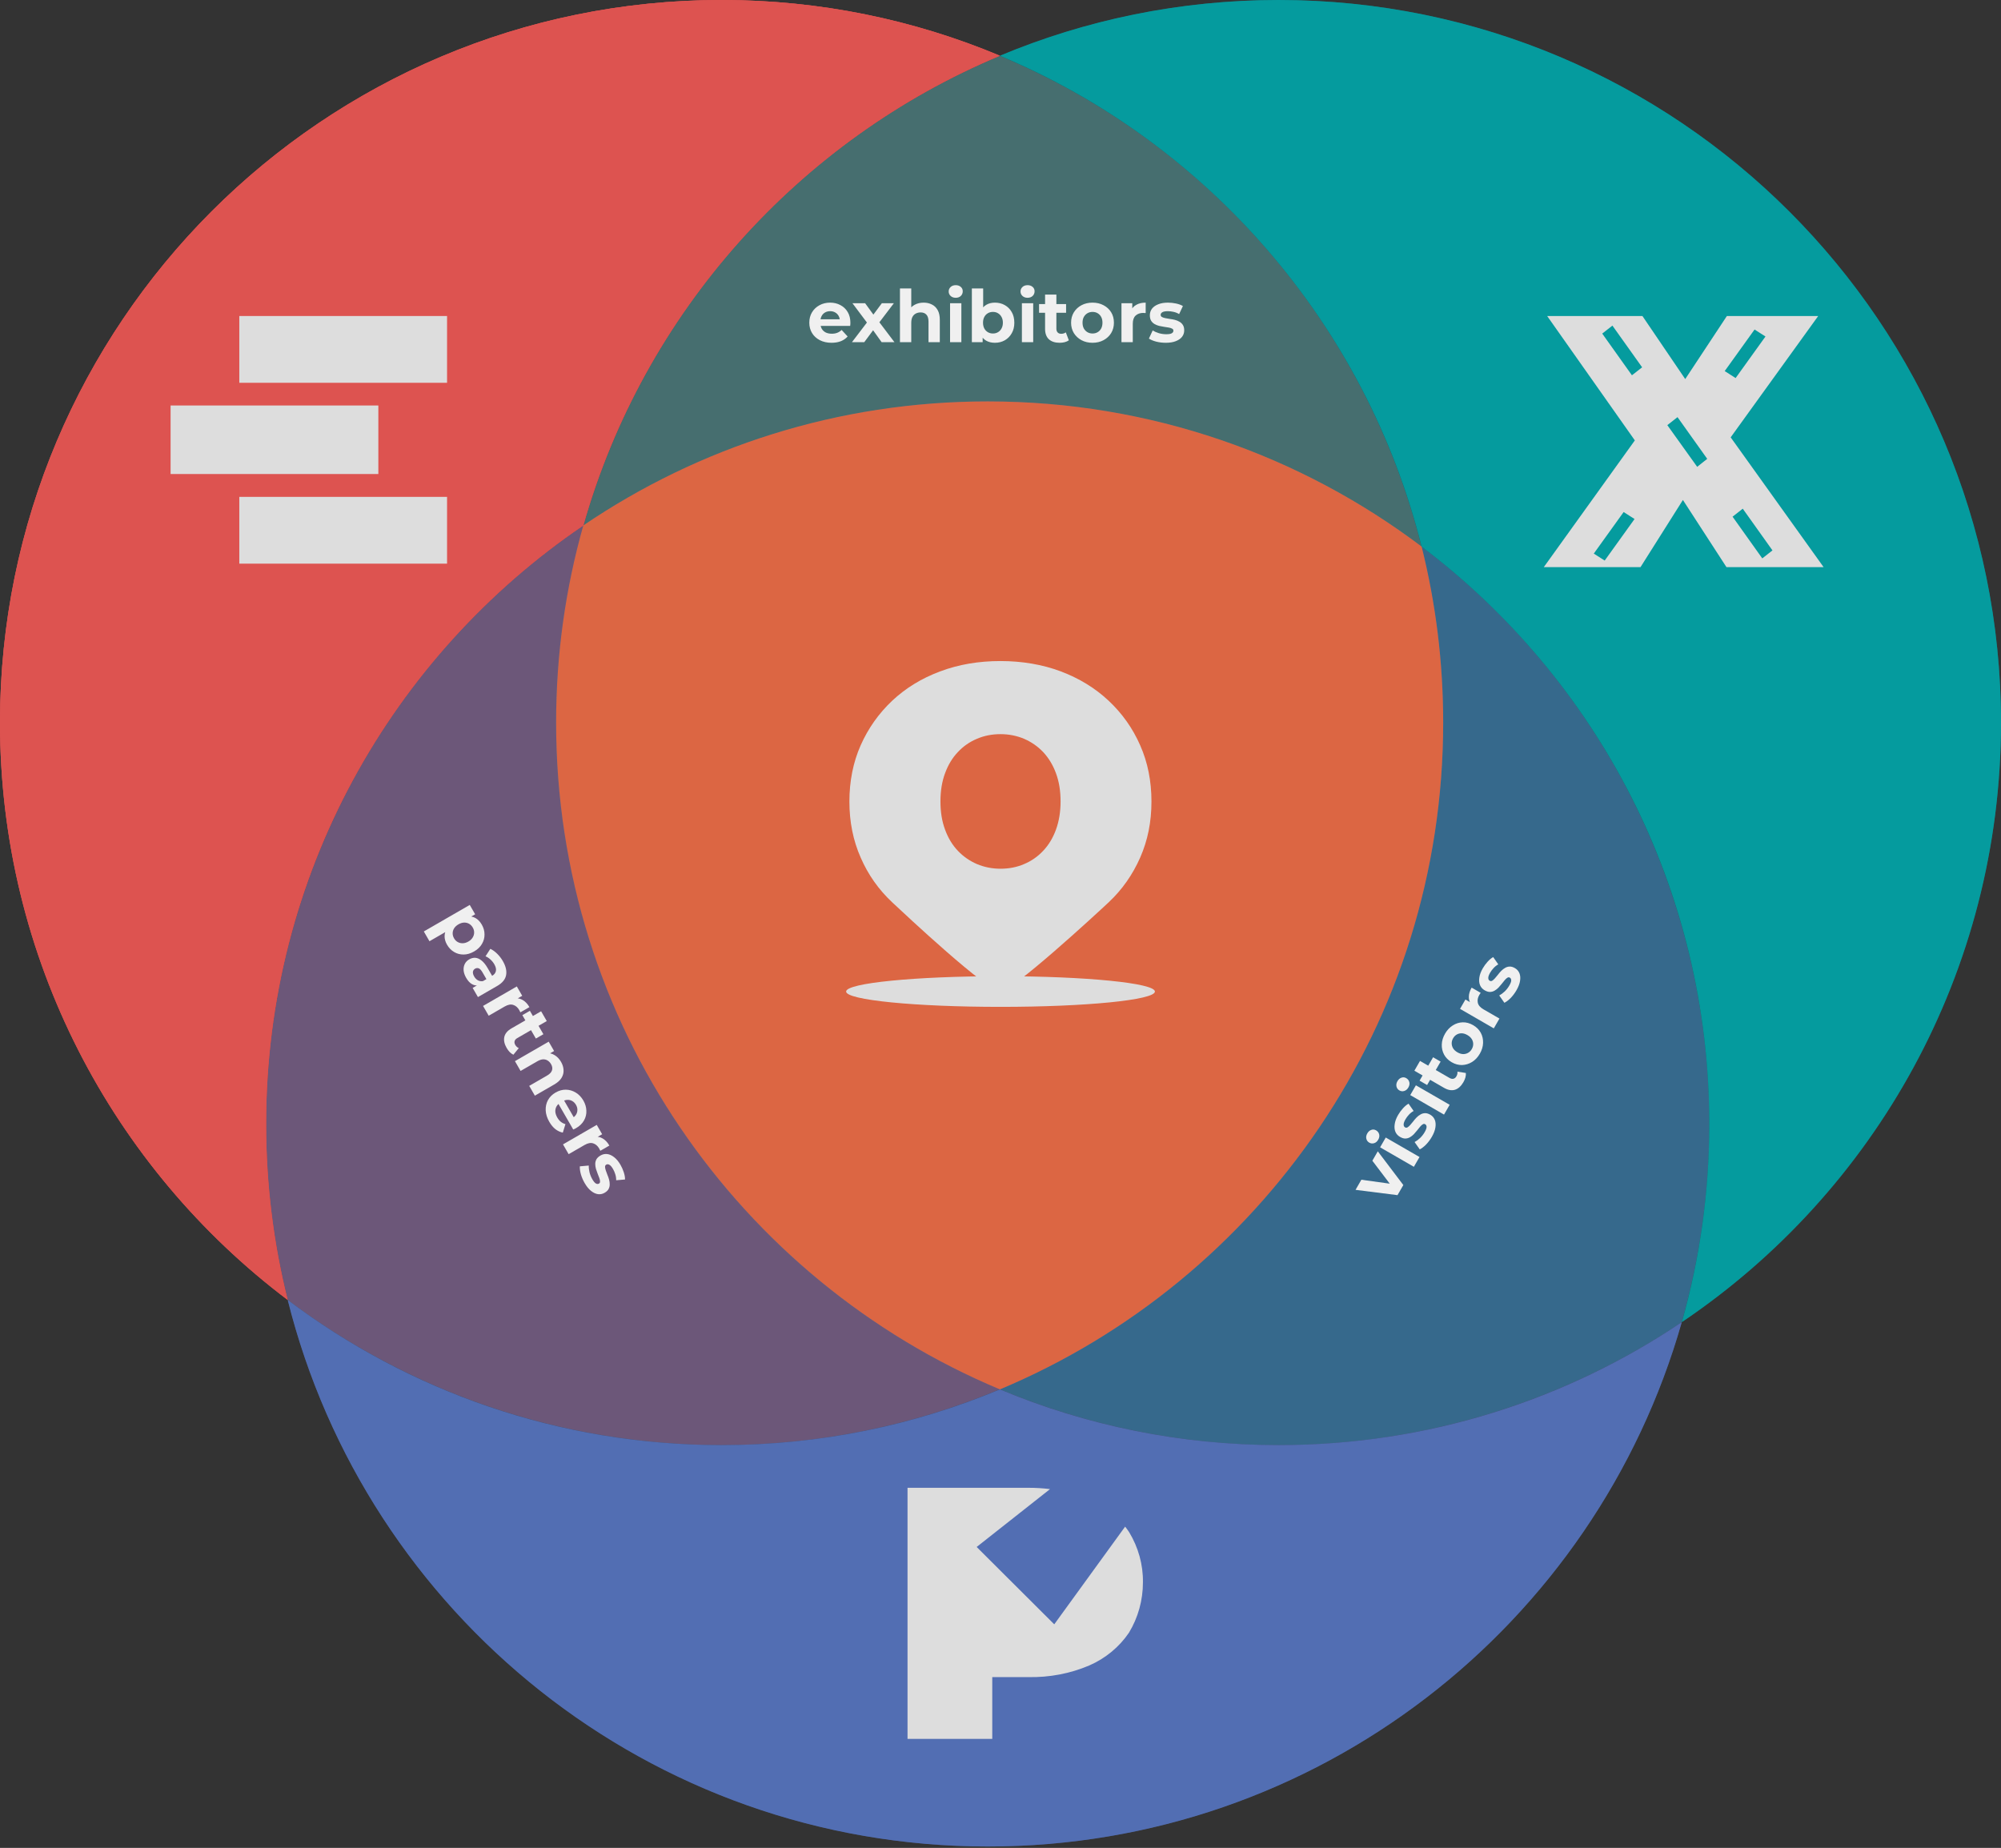 <?xml version="1.0" encoding="UTF-8"?> <svg xmlns="http://www.w3.org/2000/svg" width="497" height="459" viewBox="0 0 497 459" fill="none"><rect x="0" y="0" width="497" height="459" fill="#333333" stroke="none"/> <g opacity="0.9"> <ellipse opacity="0.5" cx="179.225" cy="179.475" rx="179.225" ry="179.475" fill="#F05653"></ellipse> <ellipse opacity="0.5" cx="317.563" cy="179.475" rx="179.437" ry="179.475" fill="#00A6AA"></ellipse> <ellipse opacity="0.5" cx="245.322" cy="279.183" rx="179.225" ry="179.475" fill="#5574C1"></ellipse> <path fill-rule="evenodd" clip-rule="evenodd" d="M144.884 130.517C159.825 77.69 198.345 34.765 248.353 13.837C227.081 4.924 203.727 0 179.225 0C80.242 0 0 80.354 0 179.475C0 238.084 28.054 290.131 71.448 322.886C67.953 308.896 66.097 294.257 66.097 279.183C66.097 217.333 97.34 162.79 144.884 130.517Z" fill="#F05653"></path> <path fill-rule="evenodd" clip-rule="evenodd" d="M144.884 130.517C159.825 77.69 198.345 34.765 248.353 13.837C227.081 4.924 203.727 0 179.225 0C80.242 0 0 80.354 0 179.475C0 238.084 28.054 290.131 71.448 322.886C67.953 308.896 66.097 294.257 66.097 279.183C66.097 217.333 97.34 162.79 144.884 130.517Z" fill="#F05653"></path> <path fill-rule="evenodd" clip-rule="evenodd" d="M353.099 135.772C396.493 168.527 424.547 220.574 424.547 279.183C424.547 296.254 422.167 312.768 417.722 328.411C465.546 296.172 497 241.498 497 179.475C497 80.354 416.663 0 317.563 0C293.032 0 269.651 4.924 248.353 13.837C299.948 35.455 339.3 80.543 353.099 135.772Z" fill="#00A6AA"></path> <path fill-rule="evenodd" clip-rule="evenodd" d="M417.722 328.41C389.116 347.693 354.654 358.949 317.563 358.949C293.032 358.949 269.651 354.026 248.353 345.113C227.081 354.026 203.727 358.949 179.225 358.949C138.769 358.949 101.444 345.526 71.448 322.885C90.936 400.885 161.392 458.658 245.322 458.658C327.259 458.658 396.353 403.598 417.722 328.41Z" fill="#5574C1"></path> <path fill-rule="evenodd" clip-rule="evenodd" d="M358.45 179.475C358.45 254.06 313.017 318.019 248.353 345.113C183.613 318.019 138.126 254.06 138.126 179.475C138.126 162.502 140.482 146.08 144.884 130.517C173.534 111.069 208.103 99.708 245.322 99.708C285.778 99.708 323.104 113.131 353.099 135.772C356.594 149.761 358.45 164.401 358.45 179.475Z" fill="#EE6B45"></path> <path d="M248.503 250.097C269.683 250.097 286.852 248.394 286.852 246.292C286.852 244.19 269.683 242.482 248.503 242.482C227.324 242.482 210.155 244.185 210.155 246.292C210.155 248.399 227.324 250.097 248.503 250.097Z" fill="#F0F0F0"></path> <path d="M248.503 246.292C245.259 246.292 224.962 227.275 221.606 224.132C218.25 220.988 215.626 217.29 213.773 213.017C211.896 208.769 210.97 204.117 210.97 199.091C210.97 194.064 211.896 189.348 213.773 185.12C215.65 180.891 218.255 177.217 221.606 174.049C224.962 170.906 228.929 168.473 233.522 166.765C238.11 165.042 243.096 164.2 248.479 164.2C253.862 164.2 258.935 165.062 263.485 166.77C268.053 168.497 272.001 170.911 275.357 174.054C278.708 177.198 281.337 180.896 283.19 185.125C285.067 189.353 285.993 194.001 285.993 199.095C285.993 204.19 285.067 208.75 283.19 213.022C281.313 217.275 278.708 220.993 275.357 224.137C272.001 227.28 251.374 246.297 248.46 246.297H248.503V246.292ZM248.503 215.786C250.598 215.786 252.543 215.412 254.352 214.633C256.161 213.879 257.752 212.774 259.096 211.334C260.463 209.893 261.52 208.146 262.272 206.088C263.024 204.03 263.422 201.684 263.422 199.071C263.422 196.458 263.048 194.132 262.272 192.054C261.52 189.996 260.439 188.244 259.096 186.808C257.728 185.368 256.137 184.283 254.352 183.509C252.543 182.755 250.603 182.356 248.503 182.356C246.403 182.356 244.463 182.731 242.654 183.509C240.845 184.263 239.255 185.368 237.911 186.808C236.543 188.249 235.486 189.996 234.734 192.054C233.963 194.112 233.585 196.458 233.585 199.071C233.585 201.684 233.958 204.01 234.734 206.088C235.486 208.146 236.543 209.898 237.911 211.334C239.279 212.774 240.87 213.859 242.654 214.633C244.463 215.387 246.403 215.786 248.503 215.786Z" fill="#F0F0F0"></path> <path d="M111.038 78.494H59.437V95.083H111.038V78.494Z" fill="#F0F0F0"></path> <path d="M93.97 100.721H42.37V117.743H93.97V100.721Z" fill="#F0F0F0"></path> <path d="M111.038 123.418H59.437V140.007H111.038V123.418Z" fill="#F0F0F0"></path> <path fill-rule="evenodd" clip-rule="evenodd" d="M406.056 109.39L383.448 140.864H407.467L417.993 124.189L428.808 140.864H452.935L429.857 108.632L451.597 78.494H428.917L418.572 94.159L407.937 78.494H384.28L406.056 109.39ZM407.865 91.235L400.485 80.876L397.953 82.861L405.333 93.22L407.865 91.235ZM438.502 83.583L431.087 93.906L428.374 92.173L435.79 81.85L438.502 83.583ZM424.034 113.974L416.654 103.615L414.122 105.6L421.538 115.959L424.034 113.974ZM432.86 126.354L440.239 136.714L437.707 138.699L430.328 128.34L432.86 126.354ZM398.568 139.24L405.984 128.917L403.271 127.185L395.855 137.508L398.568 139.24Z" fill="#F0F0F0"></path> <path d="M280.471 380.608C280.145 380.138 279.819 379.633 279.457 379.199L261.851 403.469L242.579 384.255L260.801 369.882C259.025 369.665 257.25 369.557 255.475 369.557H225.408V431.927H246.455V416.578H255.439C260.619 416.687 265.8 415.712 270.545 413.689C274.53 411.956 277.971 409.139 280.398 405.563C282.681 401.807 283.876 397.474 283.876 393.068C283.948 388.662 282.717 384.328 280.471 380.608Z" fill="#F0F0F0"></path> </g> <path d="M206.537 85.144C205.433 85.144 204.461 84.928 203.621 84.496C202.793 84.064 202.151 83.476 201.695 82.732C201.239 81.976 201.011 81.118 201.011 80.158C201.011 79.186 201.233 78.328 201.677 77.584C202.133 76.828 202.751 76.24 203.531 75.82C204.311 75.388 205.193 75.172 206.177 75.172C207.125 75.172 207.977 75.376 208.733 75.784C209.501 76.18 210.107 76.756 210.551 77.512C210.995 78.256 211.217 79.15 211.217 80.194C211.217 80.302 211.211 80.428 211.199 80.572C211.187 80.704 211.175 80.83 211.163 80.95H203.297V79.312H209.687L208.607 79.798C208.607 79.294 208.505 78.856 208.301 78.484C208.097 78.112 207.815 77.824 207.455 77.62C207.095 77.404 206.675 77.296 206.195 77.296C205.715 77.296 205.289 77.404 204.917 77.62C204.557 77.824 204.275 78.118 204.071 78.502C203.867 78.874 203.765 79.318 203.765 79.834V80.266C203.765 80.794 203.879 81.262 204.107 81.67C204.347 82.066 204.677 82.372 205.097 82.588C205.529 82.792 206.033 82.894 206.609 82.894C207.125 82.894 207.575 82.816 207.959 82.66C208.355 82.504 208.715 82.27 209.039 81.958L210.533 83.578C210.089 84.082 209.531 84.472 208.859 84.748C208.187 85.012 207.413 85.144 206.537 85.144ZM211.598 85L215.936 79.312L215.882 80.86L211.724 75.316H214.874L217.502 78.934L216.314 78.97L219.032 75.316H222.02L217.844 80.806V79.294L222.164 85H218.978L216.224 81.148L217.394 81.31L214.658 85H211.598ZM229.413 75.172C230.181 75.172 230.865 75.328 231.465 75.64C232.077 75.94 232.557 76.408 232.905 77.044C233.253 77.668 233.427 78.472 233.427 79.456V85H230.619V79.888C230.619 79.108 230.445 78.532 230.097 78.16C229.761 77.788 229.281 77.602 228.657 77.602C228.213 77.602 227.811 77.698 227.451 77.89C227.103 78.07 226.827 78.352 226.623 78.736C226.431 79.12 226.335 79.612 226.335 80.212V85H223.527V71.644H226.335V77.998L225.705 77.188C226.053 76.54 226.551 76.042 227.199 75.694C227.847 75.346 228.585 75.172 229.413 75.172ZM235.973 85V75.316H238.781V85H235.973ZM237.377 73.966C236.861 73.966 236.441 73.816 236.117 73.516C235.793 73.216 235.631 72.844 235.631 72.4C235.631 71.956 235.793 71.584 236.117 71.284C236.441 70.984 236.861 70.834 237.377 70.834C237.893 70.834 238.313 70.978 238.637 71.266C238.961 71.542 239.123 71.902 239.123 72.346C239.123 72.814 238.961 73.204 238.637 73.516C238.325 73.816 237.905 73.966 237.377 73.966ZM247.111 85.144C246.259 85.144 245.527 84.964 244.915 84.604C244.303 84.244 243.835 83.698 243.511 82.966C243.187 82.222 243.025 81.286 243.025 80.158C243.025 79.018 243.193 78.082 243.529 77.35C243.877 76.618 244.357 76.072 244.969 75.712C245.581 75.352 246.295 75.172 247.111 75.172C248.023 75.172 248.839 75.376 249.559 75.784C250.291 76.192 250.867 76.768 251.287 77.512C251.719 78.256 251.935 79.138 251.935 80.158C251.935 81.166 251.719 82.042 251.287 82.786C250.867 83.53 250.291 84.112 249.559 84.532C248.839 84.94 248.023 85.144 247.111 85.144ZM241.387 85V71.644H244.195V77.278L244.015 80.14L244.069 83.02V85H241.387ZM246.625 82.84C247.093 82.84 247.507 82.732 247.867 82.516C248.239 82.3 248.533 81.994 248.749 81.598C248.977 81.19 249.091 80.71 249.091 80.158C249.091 79.594 248.977 79.114 248.749 78.718C248.533 78.322 248.239 78.016 247.867 77.8C247.507 77.584 247.093 77.476 246.625 77.476C246.157 77.476 245.737 77.584 245.365 77.8C244.993 78.016 244.699 78.322 244.483 78.718C244.267 79.114 244.159 79.594 244.159 80.158C244.159 80.71 244.267 81.19 244.483 81.598C244.699 81.994 244.993 82.3 245.365 82.516C245.737 82.732 246.157 82.84 246.625 82.84ZM253.815 85V75.316H256.623V85H253.815ZM255.219 73.966C254.703 73.966 254.283 73.816 253.959 73.516C253.635 73.216 253.473 72.844 253.473 72.4C253.473 71.956 253.635 71.584 253.959 71.284C254.283 70.984 254.703 70.834 255.219 70.834C255.735 70.834 256.155 70.978 256.479 71.266C256.803 71.542 256.965 71.902 256.965 72.346C256.965 72.814 256.803 73.204 256.479 73.516C256.167 73.816 255.747 73.966 255.219 73.966ZM263.189 85.144C262.049 85.144 261.161 84.856 260.525 84.28C259.889 83.692 259.571 82.822 259.571 81.67V73.174H262.379V81.634C262.379 82.042 262.487 82.36 262.703 82.588C262.919 82.804 263.213 82.912 263.585 82.912C264.029 82.912 264.407 82.792 264.719 82.552L265.475 84.532C265.187 84.736 264.839 84.892 264.431 85C264.035 85.096 263.621 85.144 263.189 85.144ZM258.077 77.692V75.532H264.791V77.692H258.077ZM271.36 85.144C270.328 85.144 269.41 84.928 268.606 84.496C267.814 84.064 267.184 83.476 266.716 82.732C266.26 81.976 266.032 81.118 266.032 80.158C266.032 79.186 266.26 78.328 266.716 77.584C267.184 76.828 267.814 76.24 268.606 75.82C269.41 75.388 270.328 75.172 271.36 75.172C272.38 75.172 273.292 75.388 274.096 75.82C274.9 76.24 275.53 76.822 275.986 77.566C276.442 78.31 276.67 79.174 276.67 80.158C276.67 81.118 276.442 81.976 275.986 82.732C275.53 83.476 274.9 84.064 274.096 84.496C273.292 84.928 272.38 85.144 271.36 85.144ZM271.36 82.84C271.828 82.84 272.248 82.732 272.62 82.516C272.992 82.3 273.286 81.994 273.502 81.598C273.718 81.19 273.826 80.71 273.826 80.158C273.826 79.594 273.718 79.114 273.502 78.718C273.286 78.322 272.992 78.016 272.62 77.8C272.248 77.584 271.828 77.476 271.36 77.476C270.892 77.476 270.472 77.584 270.1 77.8C269.728 78.016 269.428 78.322 269.2 78.718C268.984 79.114 268.876 79.594 268.876 80.158C268.876 80.71 268.984 81.19 269.2 81.598C269.428 81.994 269.728 82.3 270.1 82.516C270.472 82.732 270.892 82.84 271.36 82.84ZM278.547 85V75.316H281.229V78.052L280.851 77.26C281.139 76.576 281.601 76.06 282.237 75.712C282.873 75.352 283.647 75.172 284.559 75.172V77.764C284.439 77.752 284.331 77.746 284.235 77.746C284.139 77.734 284.037 77.728 283.929 77.728C283.161 77.728 282.537 77.95 282.057 78.394C281.589 78.826 281.355 79.504 281.355 80.428V85H278.547ZM289.557 85.144C288.729 85.144 287.931 85.048 287.163 84.856C286.407 84.652 285.807 84.4 285.363 84.1L286.299 82.084C286.743 82.36 287.265 82.588 287.865 82.768C288.477 82.936 289.077 83.02 289.665 83.02C290.313 83.02 290.769 82.942 291.033 82.786C291.309 82.63 291.447 82.414 291.447 82.138C291.447 81.91 291.339 81.742 291.123 81.634C290.919 81.514 290.643 81.424 290.295 81.364C289.947 81.304 289.563 81.244 289.143 81.184C288.735 81.124 288.321 81.046 287.901 80.95C287.481 80.842 287.097 80.686 286.749 80.482C286.401 80.278 286.119 80.002 285.903 79.654C285.699 79.306 285.597 78.856 285.597 78.304C285.597 77.692 285.771 77.152 286.119 76.684C286.479 76.216 286.995 75.85 287.667 75.586C288.339 75.31 289.143 75.172 290.079 75.172C290.739 75.172 291.411 75.244 292.095 75.388C292.779 75.532 293.349 75.742 293.805 76.018L292.869 78.016C292.401 77.74 291.927 77.554 291.447 77.458C290.979 77.35 290.523 77.296 290.079 77.296C289.455 77.296 288.999 77.38 288.711 77.548C288.423 77.716 288.279 77.932 288.279 78.196C288.279 78.436 288.381 78.616 288.585 78.736C288.801 78.856 289.083 78.952 289.431 79.024C289.779 79.096 290.157 79.162 290.565 79.222C290.985 79.27 291.405 79.348 291.825 79.456C292.245 79.564 292.623 79.72 292.959 79.924C293.307 80.116 293.589 80.386 293.805 80.734C294.021 81.07 294.129 81.514 294.129 82.066C294.129 82.666 293.949 83.2 293.589 83.668C293.229 84.124 292.707 84.484 292.023 84.748C291.351 85.012 290.529 85.144 289.557 85.144Z" fill="#F0F0F0"></path> <path d="M347.105 296.866L336.684 295.547L338.133 293.037L347.043 294.273L346.323 295.521L340.86 288.314L342.21 285.976L348.554 294.356L347.105 296.866ZM351.17 289.825L342.783 284.983L344.187 282.551L352.574 287.393L351.17 289.825ZM342.316 283.092C342.058 283.539 341.718 283.828 341.296 283.959C340.874 284.089 340.471 284.043 340.087 283.821C339.702 283.599 339.461 283.273 339.363 282.843C339.265 282.412 339.346 281.973 339.604 281.526C339.862 281.079 340.196 280.788 340.608 280.651C341.009 280.509 341.401 280.548 341.786 280.77C342.191 281.004 342.448 281.34 342.556 281.776C342.66 282.196 342.58 282.635 342.316 283.092ZM355.63 282.387C355.216 283.104 354.734 283.747 354.184 284.316C353.629 284.869 353.111 285.263 352.629 285.497L351.351 283.679C351.812 283.432 352.271 283.094 352.727 282.664C353.178 282.218 353.551 281.741 353.845 281.231C354.169 280.67 354.329 280.236 354.326 279.93C354.329 279.613 354.211 279.385 353.972 279.247C353.775 279.133 353.575 279.143 353.374 279.276C353.168 279.393 352.952 279.587 352.726 279.858C352.5 280.129 352.256 280.432 351.994 280.766C351.738 281.089 351.463 281.408 351.17 281.724C350.867 282.034 350.54 282.288 350.189 282.488C349.838 282.687 349.458 282.793 349.049 282.806C348.646 282.809 348.205 282.672 347.727 282.396C347.197 282.09 346.816 281.67 346.585 281.134C346.359 280.589 346.301 279.959 346.408 279.245C346.505 278.525 346.787 277.76 347.255 276.949C347.585 276.377 347.984 275.831 348.45 275.311C348.917 274.791 349.384 274.402 349.851 274.145L351.113 275.955C350.64 276.222 350.242 276.54 349.919 276.907C349.592 277.259 349.317 277.626 349.095 278.011C348.783 278.551 348.628 278.988 348.629 279.322C348.631 279.655 348.746 279.888 348.974 280.02C349.182 280.14 349.389 280.141 349.595 280.025C349.807 279.898 350.031 279.702 350.267 279.436C350.504 279.171 350.75 278.876 351.006 278.553C351.257 278.213 351.535 277.889 351.838 277.579C352.142 277.269 352.466 277.02 352.811 276.831C353.151 276.625 353.526 276.516 353.935 276.503C354.334 276.484 354.773 276.613 355.251 276.889C355.77 277.189 356.143 277.611 356.368 278.157C356.583 278.697 356.634 279.329 356.52 280.053C356.413 280.767 356.116 281.545 355.63 282.387ZM358.658 276.855L350.271 272.013L351.675 269.581L360.062 274.423L358.658 276.855ZM349.804 270.122C349.546 270.569 349.206 270.858 348.784 270.988C348.363 271.119 347.96 271.073 347.575 270.851C347.19 270.629 346.949 270.303 346.852 269.872C346.754 269.442 346.834 269.003 347.092 268.556C347.35 268.109 347.685 267.818 348.096 267.681C348.497 267.538 348.89 267.578 349.274 267.8C349.68 268.034 349.936 268.369 350.044 268.806C350.148 269.226 350.068 269.665 349.804 270.122ZM363.47 268.809C362.9 269.796 362.206 270.421 361.389 270.684C360.562 270.941 359.65 270.781 358.652 270.205L351.294 265.957L352.698 263.525L360.025 267.755C360.378 267.959 360.708 268.025 361.013 267.952C361.308 267.873 361.549 267.672 361.735 267.35C361.957 266.966 362.042 266.578 361.99 266.188L364.083 266.523C364.115 266.875 364.076 267.254 363.966 267.661C363.851 268.052 363.686 268.435 363.47 268.809ZM354.46 269.51L352.589 268.43L355.946 262.616L357.817 263.696L354.46 269.51ZM367.555 261.732C367.039 262.626 366.393 263.313 365.617 263.793C364.847 264.263 364.023 264.515 363.145 264.548C362.262 264.565 361.405 264.334 360.573 263.854C359.732 263.368 359.103 262.741 358.686 261.974C358.266 261.191 358.071 260.351 358.104 259.455C358.131 258.543 358.403 257.64 358.919 256.746C359.429 255.863 360.072 255.181 360.849 254.701C361.614 254.215 362.433 253.96 363.306 253.937C364.178 253.914 365.04 254.149 365.892 254.641C366.724 255.121 367.353 255.747 367.78 256.52C368.196 257.287 368.39 258.127 368.362 259.039C368.334 259.951 368.065 260.849 367.555 261.732ZM365.56 260.58C365.794 260.175 365.911 259.757 365.909 259.327C365.908 258.897 365.79 258.489 365.555 258.104C365.31 257.713 364.948 257.38 364.47 257.104C363.982 256.822 363.512 256.675 363.061 256.664C362.61 256.653 362.198 256.755 361.825 256.969C361.452 257.183 361.149 257.493 360.915 257.898C360.681 258.304 360.564 258.721 360.565 259.152C360.566 259.582 360.681 259.994 360.91 260.39C361.145 260.775 361.507 261.109 361.995 261.391C362.473 261.667 362.943 261.813 363.404 261.83C363.861 261.83 364.276 261.724 364.649 261.51C365.023 261.295 365.326 260.986 365.56 260.58ZM371.024 255.436L362.638 250.594L363.979 248.272L366.348 249.64L365.473 249.571C365.025 248.98 364.809 248.321 364.825 247.597C364.832 246.866 365.063 246.106 365.519 245.316L367.764 246.612C367.693 246.71 367.634 246.8 367.586 246.883C367.528 246.96 367.471 247.046 367.417 247.139C367.033 247.804 366.914 248.456 367.058 249.094C367.198 249.715 367.668 250.256 368.469 250.718L372.428 253.004L371.024 255.436ZM376.654 245.973C376.24 246.69 375.758 247.334 375.207 247.903C374.653 248.455 374.134 248.849 373.653 249.083L372.375 247.265C372.836 247.018 373.294 246.68 373.75 246.251C374.202 245.805 374.574 245.327 374.868 244.818C375.192 244.257 375.353 243.823 375.35 243.516C375.353 243.199 375.235 242.972 374.996 242.834C374.798 242.72 374.599 242.729 374.397 242.862C374.191 242.979 373.975 243.173 373.749 243.444C373.523 243.716 373.279 244.018 373.017 244.352C372.761 244.675 372.487 244.995 372.194 245.311C371.89 245.62 371.563 245.875 371.212 246.074C370.862 246.274 370.482 246.38 370.072 246.393C369.669 246.395 369.228 246.259 368.75 245.983C368.22 245.677 367.84 245.256 367.608 244.721C367.383 244.175 367.324 243.545 367.431 242.831C367.528 242.111 367.811 241.346 368.279 240.535C368.609 239.964 369.007 239.418 369.474 238.897C369.941 238.377 370.407 237.988 370.874 237.731L372.137 239.541C371.664 239.808 371.266 240.126 370.943 240.494C370.615 240.845 370.34 241.213 370.118 241.597C369.806 242.138 369.651 242.575 369.652 242.908C369.654 243.241 369.769 243.474 369.998 243.606C370.206 243.726 370.412 243.728 370.618 243.611C370.83 243.484 371.054 243.288 371.291 243.022C371.527 242.757 371.773 242.463 372.029 242.139C372.281 241.8 372.558 241.475 372.862 241.165C373.165 240.855 373.489 240.606 373.834 240.417C374.174 240.212 374.549 240.103 374.959 240.089C375.358 240.07 375.796 240.199 376.274 240.475C376.794 240.775 377.166 241.198 377.392 241.744C377.606 242.283 377.657 242.915 377.544 243.64C377.436 244.354 377.14 245.132 376.654 245.973Z" fill="#F0F0F0"></path> <path d="M111.027 234.65C110.619 233.943 110.418 233.235 110.424 232.525C110.429 231.815 110.662 231.126 111.122 230.458C111.599 229.795 112.325 229.182 113.302 228.618C114.289 228.048 115.181 227.72 115.977 227.635C116.773 227.549 117.48 227.682 118.097 228.032C118.715 228.382 119.237 228.926 119.663 229.664C120.119 230.453 120.345 231.265 120.341 232.099C120.354 232.937 120.143 233.723 119.709 234.459C119.281 235.205 118.63 235.83 117.757 236.334C116.874 236.844 116.002 237.098 115.141 237.096C114.287 237.104 113.5 236.894 112.781 236.464C112.068 236.044 111.483 235.439 111.027 234.65ZM105.266 231.366L116.676 224.778L118.017 227.101L116.303 228.091L113.781 229.484L111.393 231.071L106.67 233.798L105.266 231.366ZM112.779 233.077C113.013 233.482 113.314 233.786 113.681 233.99C114.054 234.204 114.466 234.306 114.917 234.295C115.384 234.289 115.857 234.147 116.335 233.871C116.823 233.589 117.182 233.251 117.411 232.855C117.646 232.47 117.764 232.062 117.765 231.632C117.772 231.212 117.659 230.8 117.425 230.395C117.191 229.989 116.887 229.68 116.514 229.465C116.141 229.251 115.729 229.15 115.278 229.161C114.827 229.172 114.357 229.318 113.869 229.6C113.391 229.876 113.029 230.21 112.784 230.601C112.549 230.986 112.431 231.393 112.43 231.823C112.429 232.254 112.545 232.671 112.779 233.077ZM117.394 245.39L119.031 244.445L119.3 244.082L122.23 242.39C122.75 242.09 123.062 241.695 123.167 241.205C123.278 240.725 123.145 240.158 122.767 239.503C122.509 239.057 122.181 238.657 121.784 238.304C121.402 237.956 121.005 237.701 120.592 237.537L121.788 235.683C122.374 235.955 122.941 236.361 123.49 236.904C124.038 237.446 124.505 238.05 124.889 238.715C125.627 239.993 125.898 241.16 125.704 242.214C125.509 243.269 124.772 244.165 123.494 244.903L118.708 247.666L117.394 245.39ZM115.794 242.906C115.416 242.251 115.201 241.627 115.149 241.033C115.108 240.434 115.207 239.898 115.448 239.427C115.688 238.955 116.048 238.582 116.526 238.306C117.025 238.018 117.53 237.885 118.042 237.908C118.56 237.941 119.076 238.163 119.59 238.573C120.114 238.977 120.622 239.605 121.114 240.457L122.401 242.687L120.983 243.506L119.849 241.541C119.519 240.97 119.197 240.629 118.884 240.519C118.577 240.419 118.283 240.45 118.003 240.612C117.691 240.792 117.511 241.056 117.462 241.403C117.429 241.754 117.536 242.143 117.782 242.569C118.016 242.974 118.319 243.284 118.692 243.498C119.076 243.706 119.496 243.775 119.955 243.704L119.048 244.727C118.406 244.862 117.809 244.777 117.259 244.471C116.708 244.165 116.22 243.644 115.794 242.906ZM119.979 249.867L128.366 245.025L129.707 247.348L127.337 248.716L127.834 247.992C128.571 247.9 129.248 248.042 129.868 248.419C130.498 248.79 131.04 249.37 131.496 250.16L129.252 251.456C129.202 251.346 129.153 251.249 129.105 251.166C129.068 251.077 129.022 250.986 128.968 250.892C128.584 250.227 128.08 249.798 127.455 249.604C126.847 249.415 126.143 249.551 125.343 250.013L121.383 252.299L119.979 249.867ZM125.842 260.31C125.272 259.323 125.078 258.41 125.259 257.571C125.45 256.726 126.044 256.016 127.042 255.44L134.4 251.192L135.804 253.624L128.477 257.854C128.124 258.058 127.902 258.31 127.813 258.611C127.734 258.907 127.787 259.215 127.973 259.537C128.195 259.922 128.488 260.189 128.852 260.339L127.515 261.984C127.195 261.837 126.885 261.613 126.588 261.314C126.307 261.019 126.058 260.684 125.842 260.31ZM129.74 252.157L131.61 251.077L134.967 256.892L133.097 257.972L129.74 252.157ZM139.352 263.767C139.736 264.432 139.943 265.102 139.973 265.778C140.019 266.458 139.854 267.107 139.477 267.727C139.111 268.34 138.502 268.893 137.649 269.385L132.848 272.157L131.444 269.725L135.871 267.169C136.547 266.779 136.959 266.34 137.107 265.853C137.261 265.376 137.182 264.867 136.87 264.327C136.648 263.942 136.364 263.642 136.018 263.426C135.688 263.215 135.305 263.117 134.871 263.132C134.442 263.158 133.968 263.321 133.449 263.621L129.302 266.015L127.898 263.583L136.285 258.741L137.626 261.064L135.303 262.405L135.752 261.563C136.488 261.541 137.168 261.723 137.793 262.11C138.419 262.497 138.938 263.05 139.352 263.767ZM136.434 278.656C135.882 277.7 135.583 276.75 135.537 275.807C135.498 274.874 135.686 274.024 136.102 273.257C136.529 272.484 137.158 271.857 137.989 271.377C138.831 270.891 139.685 270.655 140.551 270.667C141.434 270.684 142.252 270.925 143.006 271.391C143.77 271.85 144.398 272.506 144.89 273.358C145.364 274.179 145.614 275.019 145.638 275.878C145.679 276.741 145.483 277.554 145.051 278.316C144.628 279.073 143.965 279.712 143.061 280.234C142.968 280.288 142.855 280.346 142.725 280.408C142.604 280.463 142.489 280.516 142.379 280.565L138.446 273.753L139.865 272.934L143.06 278.468L142.099 277.776C142.535 277.524 142.864 277.216 143.084 276.854C143.304 276.491 143.413 276.103 143.409 275.689C143.416 275.269 143.3 274.852 143.06 274.436C142.82 274.02 142.513 273.705 142.14 273.491C141.784 273.281 141.388 273.184 140.953 273.2C140.529 273.209 140.094 273.343 139.647 273.601L139.273 273.817C138.815 274.081 138.467 274.413 138.228 274.815C138.005 275.221 137.905 275.659 137.928 276.131C137.967 276.607 138.131 277.095 138.419 277.593C138.677 278.04 138.969 278.391 139.296 278.646C139.63 278.911 140.012 279.105 140.444 279.23L139.788 281.334C139.13 281.201 138.513 280.913 137.938 280.469C137.374 280.019 136.872 279.415 136.434 278.656ZM139.834 284.256L148.22 279.414L149.561 281.737L147.192 283.105L147.689 282.381C148.425 282.289 149.103 282.431 149.722 282.808C150.352 283.179 150.895 283.759 151.351 284.549L149.106 285.845C149.057 285.735 149.008 285.638 148.96 285.555C148.922 285.466 148.876 285.375 148.822 285.281C148.438 284.616 147.934 284.187 147.31 283.993C146.701 283.804 145.997 283.94 145.197 284.402L141.238 286.688L139.834 284.256ZM145.214 293.863C144.8 293.146 144.484 292.407 144.266 291.646C144.065 290.889 143.983 290.243 144.021 289.709L146.235 289.512C146.218 290.034 146.281 290.6 146.426 291.21C146.586 291.824 146.813 292.385 147.107 292.895C147.431 293.456 147.727 293.812 147.994 293.962C148.267 294.123 148.523 294.135 148.762 293.997C148.96 293.883 149.051 293.705 149.037 293.464C149.039 293.228 148.979 292.944 148.856 292.612C148.734 292.281 148.594 291.918 148.436 291.524C148.284 291.141 148.145 290.744 148.018 290.332C147.902 289.914 147.845 289.504 147.847 289.1C147.85 288.697 147.948 288.315 148.141 287.954C148.341 287.603 148.679 287.29 149.158 287.014C149.688 286.708 150.242 286.588 150.821 286.656C151.407 286.733 151.982 286.997 152.546 287.447C153.121 287.891 153.643 288.518 154.111 289.329C154.441 289.901 154.715 290.519 154.932 291.183C155.149 291.847 155.252 292.446 155.241 292.979L153.043 293.167C153.048 292.624 152.972 292.121 152.815 291.657C152.675 291.198 152.493 290.776 152.271 290.391C151.959 289.851 151.659 289.498 151.369 289.332C151.08 289.167 150.821 289.15 150.592 289.282C150.384 289.402 150.279 289.581 150.277 289.817C150.281 290.064 150.339 290.357 150.451 290.694C150.563 291.031 150.694 291.392 150.847 291.775C151.015 292.163 151.157 292.565 151.274 292.983C151.39 293.401 151.444 293.806 151.436 294.199C151.443 294.597 151.35 294.976 151.157 295.337C150.974 295.692 150.644 296.007 150.166 296.283C149.646 296.583 149.093 296.695 148.508 296.617C147.933 296.533 147.36 296.261 146.79 295.801C146.225 295.351 145.7 294.705 145.214 293.863Z" fill="#F0F0F0"></path> </svg> 